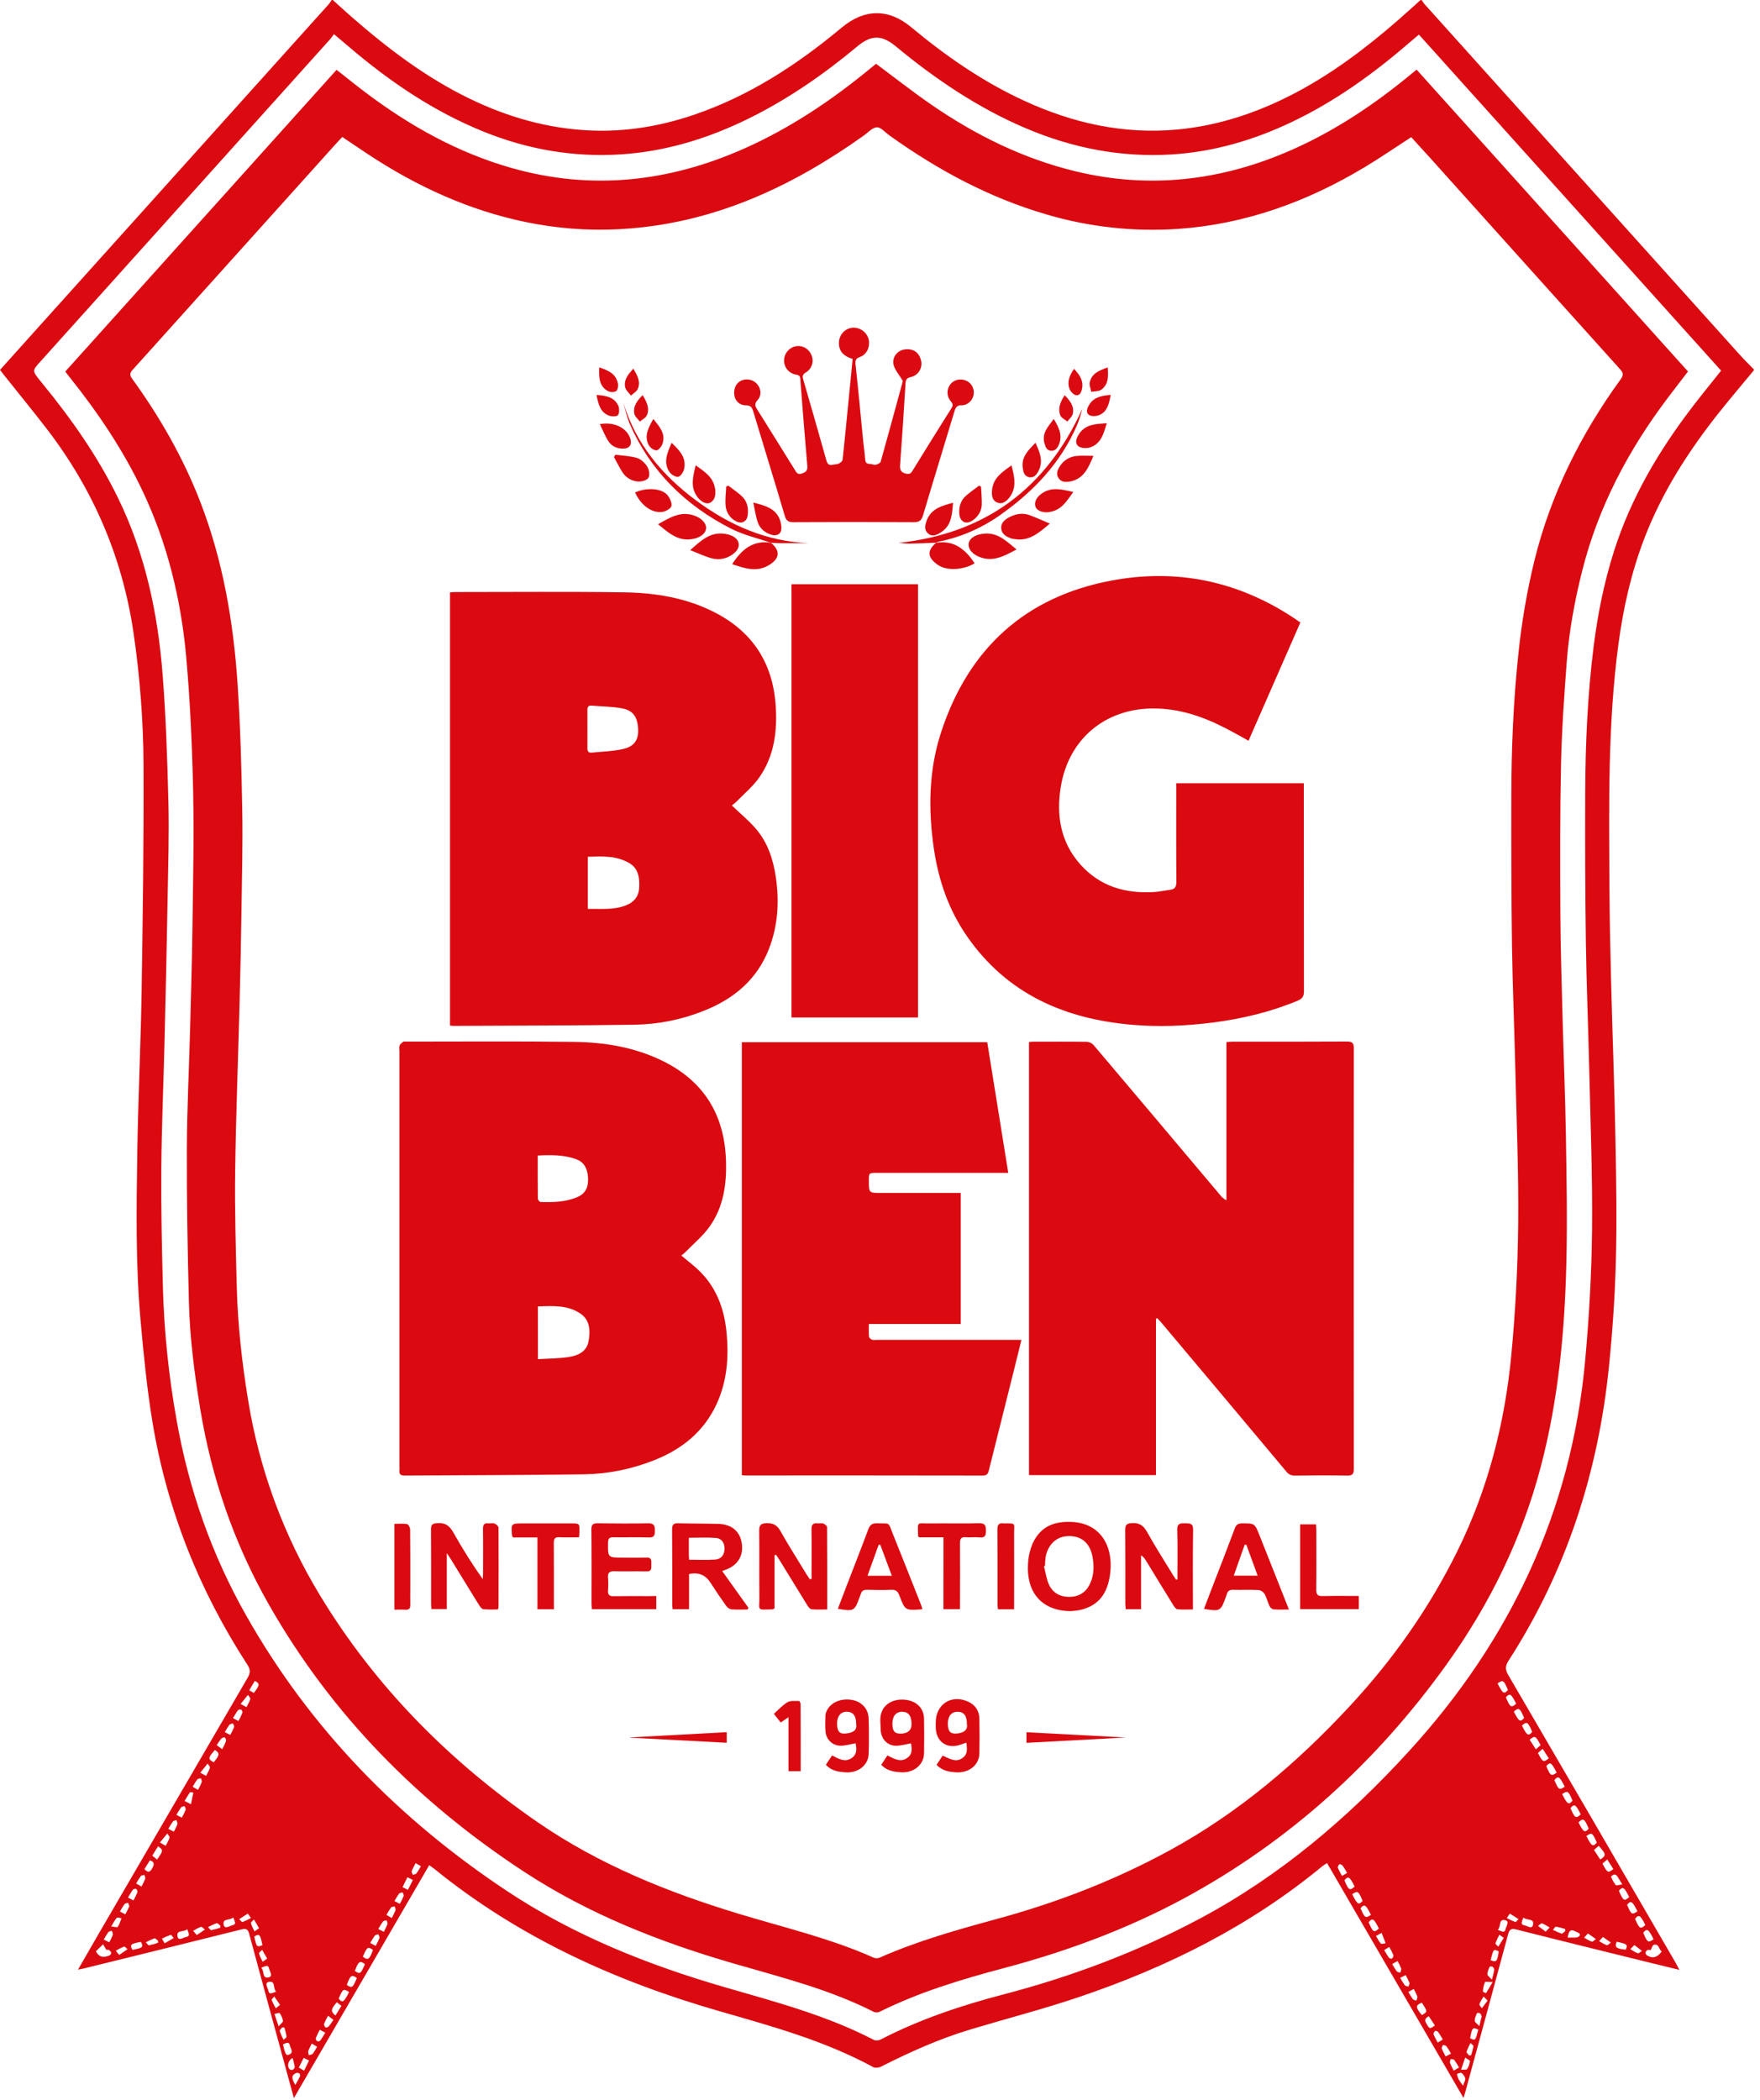 <svg width="197" height="235" viewBox="0 0 197 235" fill="none" xmlns="http://www.w3.org/2000/svg">
<g clip-path="url(#clip0_1341_6721)">
<path d="M196.303 41.449C195.023 42.997 193.719 44.525 192.469 46.096C189.032 50.415 186.061 55.022 184.065 60.215C182.599 64.031 181.701 67.99 181.158 72.041C179.951 81.065 180.099 90.143 180.148 99.216C180.166 102.646 180.236 106.076 180.324 109.505C180.477 115.537 180.711 121.568 180.823 127.599C180.913 132.116 180.984 136.636 180.865 141.149C180.763 145.049 180.493 148.952 180.101 152.833C178.908 164.71 175.333 175.786 168.851 185.828C168.464 186.428 168.477 186.835 168.829 187.44C175.104 198.189 181.363 208.948 187.607 219.717C187.714 219.901 187.807 220.093 187.982 220.42C186.855 220.146 185.85 219.905 184.846 219.657C179.808 218.412 174.762 217.179 169.731 215.901C169.14 215.751 168.956 215.888 168.8 216.452C167.214 222.345 165.615 228.234 164.003 234.12C163.954 234.299 163.897 234.476 163.814 234.754C158.701 225.955 153.637 217.239 148.541 208.473C148.367 208.574 148.199 208.685 148.036 208.804C139.909 215.518 130.658 220.124 120.763 223.465C116.779 224.811 112.699 225.865 108.67 227.074C105.181 228.117 101.868 229.604 98.618 231.247C98.372 231.377 97.962 231.419 97.736 231.298C92.32 228.357 86.442 226.741 80.573 225.056C68.985 221.727 58.132 216.84 48.663 209.156C48.498 209.026 48.318 208.903 48.043 208.704L32.894 234.768C32.562 233.558 32.273 232.507 31.99 231.454C30.623 226.444 29.249 221.436 27.901 216.419C27.755 215.874 27.574 215.759 27.017 215.897C21.128 217.376 15.23 218.823 9.334 220.275C9.179 220.314 9.019 220.337 8.732 220.391C9.53 219.008 10.259 217.735 10.995 216.467C16.566 206.886 22.142 197.307 27.722 187.731C28.036 187.191 28.042 186.818 27.697 186.286C22.305 177.982 18.696 168.941 17.071 159.152C16.446 155.37 16.073 151.549 15.732 147.731C15.173 141.495 15.272 135.235 15.367 128.983C15.458 122.972 15.755 116.964 15.852 110.953C15.981 102.508 16.104 94.06 16.067 85.614C16.04 80.644 15.663 75.683 14.94 70.768C13.692 62.323 10.428 54.758 5.261 48.024C3.692 45.981 2.058 43.991 0.456 41.978C0.309 41.792 0.168 41.605 0.004 41.389C1.701 39.5 3.374 37.635 5.05 35.773C15.635 24.004 26.219 12.235 36.801 0.467C36.919 0.319 37.026 0.163 37.123 0H37.252C37.968 0.644 38.673 1.298 39.402 1.931C43.448 5.459 47.7 8.682 52.549 11.033C56.839 13.111 61.334 14.398 66.095 14.601C70.039 14.771 73.882 14.129 77.621 12.864C83.822 10.766 89.216 7.256 94.22 3.083C96.758 0.965 99.462 0.936 101.987 3.04C105.88 6.283 110.018 9.146 114.628 11.269C120.098 13.789 125.801 15.062 131.833 14.489C136.378 14.057 140.638 12.644 144.689 10.552C149.044 8.303 152.922 5.367 156.607 2.149C157.413 1.445 158.201 0.721 158.998 0.007H159.127C159.215 0.152 159.311 0.291 159.415 0.424C171.19 13.522 182.967 26.617 194.746 39.711C195.246 40.268 195.788 40.788 196.309 41.325L196.303 41.449ZM158.821 3.872C158.434 4.202 158.081 4.488 157.74 4.785C153.705 8.27 149.411 11.362 144.588 13.653C140.333 15.68 135.878 16.989 131.172 17.281C125.5 17.634 120.062 16.577 114.831 14.356C109.469 12.079 104.698 8.856 100.223 5.151C98.706 3.895 97.51 3.909 96.01 5.151C92.217 8.313 88.186 11.109 83.753 13.287C79.267 15.489 74.565 16.938 69.575 17.269C64.245 17.622 59.093 16.737 54.128 14.729C48.573 12.485 43.687 9.179 39.142 5.309C38.588 4.837 38.03 4.369 37.379 3.82C37.208 4.049 37.092 4.233 36.948 4.392C26.135 16.425 15.321 28.453 4.505 40.475C3.601 41.479 3.601 41.478 4.46 42.562C4.567 42.692 4.677 42.831 4.787 42.965C8.043 46.941 10.98 51.13 13.239 55.778C16.246 61.964 17.658 68.574 18.194 75.376C18.571 80.152 18.729 84.95 18.848 89.742C18.935 93.299 18.824 96.864 18.762 100.424C18.667 105.785 18.552 111.145 18.417 116.505C18.304 121.278 18.092 126.051 18.054 130.825C18.021 135.259 18.123 139.68 18.234 144.106C18.376 149.07 18.889 154.017 19.767 158.904C21.133 166.662 23.705 173.982 27.579 180.813C34.774 193.505 44.697 203.597 56.739 211.591C64.251 216.578 72.541 219.878 81.146 222.367C86.821 224.01 92.532 225.511 97.82 228.261C98.019 228.364 98.373 228.318 98.586 228.208C102.949 225.954 107.565 224.411 112.292 223.176C119.952 221.175 127.331 218.404 134.321 214.675C143.259 209.907 150.89 203.421 157.717 195.947C169.044 183.547 175.903 169.066 177.435 152.182C177.877 147.326 178.154 142.441 178.202 137.566C178.262 131.512 178.017 125.455 177.879 119.402C177.771 114.715 177.573 110.029 177.508 105.342C177.43 99.807 177.421 94.27 177.437 88.734C177.454 83.264 177.696 77.803 178.375 72.369C178.831 68.729 179.55 65.15 180.665 61.653C182.571 55.67 185.711 50.37 189.508 45.431C190.522 44.112 191.575 42.823 192.646 41.473L158.821 3.872ZM184.762 218.217C184.669 218.179 184.568 218.166 184.468 218.181C184.404 218.201 184.346 218.236 184.297 218.283C184.249 218.329 184.211 218.386 184.188 218.45C184.183 218.515 184.194 218.582 184.22 218.642C184.247 218.702 184.287 218.756 184.339 218.796C184.972 219.188 185.501 219.042 185.996 218.371C185.677 218.137 185.718 217.451 185.092 217.624C184.956 217.662 184.893 217.968 184.762 218.217ZM11.906 218.186L11.535 217.558L10.734 218.34C11.149 219.133 11.696 219.004 12.234 218.82C12.336 218.786 12.473 218.592 12.451 218.511C12.397 218.366 12.291 218.248 12.154 218.178C12.072 218.153 11.984 218.156 11.904 218.186H11.906ZM178.949 206.544L178.419 207.003L179.116 208.074C179.813 207.613 179.796 207.488 178.949 206.544ZM159.151 224.098C158.421 224.359 158.422 224.619 159.151 225.478C159.807 225.111 159.807 225.09 159.151 224.098ZM20.953 215.863C20.579 216.246 19.736 215.904 19.864 216.654C19.964 217.243 20.51 216.795 20.827 216.742C21.353 216.65 21.086 216.287 20.953 215.861V215.863ZM180.587 209.141L179.901 208.067L179.371 208.532C179.913 209.576 179.982 209.613 180.587 209.138V209.141ZM170.51 214.559C170.381 214.986 170.111 215.35 170.639 215.438C170.952 215.492 171.502 215.939 171.603 215.351C171.725 214.597 170.882 214.939 170.506 214.557L170.51 214.559ZM173.361 196.757L172.673 195.686C172.443 195.889 172.285 196.025 172.143 196.151C172.691 197.2 172.754 197.233 173.358 196.754L173.361 196.757ZM167.653 215.946C168.062 216.076 168.411 216.373 168.525 215.845C168.592 215.531 169.013 214.978 168.468 214.859C167.713 214.696 168.04 215.556 167.653 215.946ZM26.112 214.548C25.724 214.939 24.876 214.614 25.037 215.37C25.155 215.921 25.702 215.501 26.014 215.428C26.536 215.313 26.236 214.969 26.112 214.548ZM29.244 220.174C29.618 220.574 29.314 221.423 30.059 221.265C30.608 221.148 30.188 220.592 30.122 220.277C30.003 219.75 29.653 220.055 29.244 220.174ZM30.906 222.859C30.519 222.479 30.865 221.628 30.119 221.759C29.539 221.862 29.981 222.412 30.034 222.732C30.125 223.263 30.484 222.993 30.906 222.859ZM167.072 221.782C166.641 221.782 166.253 221.707 166.213 221.795C166.081 222.128 166.003 222.48 165.982 222.838C165.982 222.888 166.323 223.035 166.332 223.021C166.562 222.672 166.768 222.307 167.072 221.782ZM31.675 228.756C31.918 229.863 32.028 230.052 32.359 229.906C32.937 229.655 32.508 229.222 32.455 228.906C32.366 228.387 32.003 228.619 31.675 228.756ZM174.241 198.358C173.679 197.244 173.519 197.086 173.079 197.622C173.547 198.726 173.626 198.779 174.241 198.358ZM175.146 199.923C174.586 198.811 174.422 198.651 173.983 199.187C174.449 200.288 174.531 200.343 175.146 199.922V199.923ZM183.285 213.869C182.723 212.756 182.564 212.599 182.122 213.134C182.584 214.237 182.664 214.291 183.285 213.868V213.869ZM174.855 200.754C175.417 201.867 175.577 202.024 176.018 201.489C175.55 200.379 175.471 200.326 174.855 200.754ZM175.788 202.319C176.27 203.451 176.388 203.522 176.937 203.022C176.395 201.943 176.235 201.776 175.792 202.319H175.788ZM177.829 204.615C177.347 203.485 177.227 203.412 176.679 203.912C177.222 204.984 177.383 205.15 177.829 204.611V204.615ZM177.57 205.445C178.132 206.558 178.291 206.715 178.733 206.179C178.26 205.072 178.182 205.018 177.567 205.441L177.57 205.445ZM17.579 208.078C18.284 207.089 18.291 206.999 17.691 206.595C17.482 206.93 17.273 207.264 17.045 207.638L17.579 208.078ZM181.587 210.863C181.316 210.421 181.161 210.137 180.971 209.877C180.932 209.833 180.884 209.799 180.829 209.778C180.775 209.757 180.716 209.749 180.658 209.755C180.529 209.793 180.313 209.971 180.326 210.001C180.459 210.337 180.638 210.652 180.858 210.936C180.932 211.021 181.243 210.901 181.583 210.859L181.587 210.863ZM46.214 210.365L45.604 210.054C45.409 210.453 45.244 210.789 45.059 211.165L45.66 211.467L46.214 210.365ZM150.481 210.396C150.962 211.527 151.083 211.6 151.63 211.098C151.09 210.024 150.928 209.858 150.483 210.396H150.481ZM181.207 211.57C181.689 212.701 181.809 212.774 182.357 212.273C181.814 211.187 181.652 211.034 181.21 211.569L181.207 211.57ZM151.355 211.961C151.915 213.065 152.071 213.237 152.518 212.697C152.053 211.588 151.974 211.535 151.358 211.958L151.355 211.961ZM153.453 214.263C152.889 213.143 152.731 212.996 152.291 213.528C152.761 214.627 152.841 214.682 153.456 214.259L153.453 214.263ZM183.014 214.701C183.498 215.832 183.617 215.905 184.164 215.404C183.626 214.326 183.464 214.159 183.017 214.698L183.014 214.701ZM153.191 215.093C153.673 216.223 153.793 216.298 154.341 215.797C153.801 214.708 153.637 214.551 153.194 215.087L153.191 215.093ZM185.093 216.997C184.534 215.893 184.377 215.721 183.93 216.261C184.393 217.366 184.47 217.419 185.093 216.997ZM39.07 222.906C38.453 222.485 38.372 222.539 37.907 223.641C38.346 224.177 38.509 224.018 39.07 222.906ZM40.62 218.949C41.179 219.391 41.365 219.266 41.746 218.187C41.165 217.791 41.086 217.844 40.614 218.949H40.62ZM167.624 188.364C168.185 189.468 168.341 189.64 168.787 189.1C168.32 187.997 168.242 187.943 167.624 188.364ZM40.849 219.781C40.289 219.339 40.106 219.463 39.722 220.543C40.297 220.939 40.374 220.887 40.849 219.781ZM168.557 189.929C169.04 191.061 169.159 191.134 169.708 190.632C169.165 189.562 169.005 189.393 168.557 189.929ZM39.944 221.342C39.386 220.901 39.195 221.03 38.819 222.105C39.394 222.502 39.475 222.447 39.944 221.345V221.342ZM170.599 192.226C170.115 191.094 169.997 191.022 169.448 191.524C169.991 192.598 170.15 192.768 170.599 192.229V192.226ZM171.504 193.791C171.021 192.66 170.902 192.587 170.354 193.089C170.895 194.163 171.054 194.333 171.502 193.792L171.504 193.791ZM37.547 225.532L38.216 224.447L37.699 224.046C37.023 224.831 36.992 225.056 37.547 225.532ZM171.221 194.669L171.912 195.742L172.443 195.279C171.878 194.212 171.824 194.183 171.221 194.662V194.669ZM23.918 197.197C24.596 196.391 24.619 196.154 24.047 195.82C23.27 196.711 23.259 196.83 23.918 197.191V197.197ZM34.039 231.701L34.593 230.568L33.991 230.268C33.804 230.642 33.635 230.978 33.447 231.354L34.039 231.701ZM175.478 216.817C175.956 216.775 176.511 216.894 176.745 216.668C177.069 216.349 176.56 216.242 176.321 216.11C175.807 215.818 175.581 216.045 175.478 216.81V216.817ZM166.85 219.339C167.481 219.619 167.615 219.469 167.755 218.344C167.164 218.075 167.159 218.08 166.85 219.332V219.339ZM165.472 227.113C164.849 226.797 164.757 226.898 164.555 228.07C165.141 228.361 165.141 228.361 165.472 227.106V227.113ZM14.821 218.182C15.994 217.963 16.082 217.881 15.774 217.289C14.598 217.508 14.513 217.589 14.821 218.182ZM180.959 217.269C180.711 217.894 180.915 218.062 181.973 218.16C182.204 217.577 182.173 217.542 180.959 217.271V217.269ZM29.38 217.661C29.11 216.403 29.052 216.343 28.463 216.688C28.71 217.863 28.747 217.904 29.378 217.657L29.38 217.661ZM163.543 231.595C163.862 231.569 164.153 231.623 164.213 231.526C164.386 231.26 164.494 230.957 164.529 230.641C164.539 230.535 164.224 230.398 164.002 230.235C163.84 230.702 163.72 231.061 163.54 231.591L163.543 231.595ZM163.764 233.388C163.881 233.017 164.043 232.768 164.005 232.554C163.936 232.309 163.785 232.096 163.578 231.951C163.489 231.883 163.251 232.014 163.081 232.056C163.112 232.245 163.164 232.43 163.236 232.609C163.398 232.876 163.573 233.135 163.761 233.385L163.764 233.388ZM31.189 226.737C31.438 226.439 31.697 226.261 31.676 226.124C31.618 225.812 31.49 225.516 31.302 225.261C31.254 225.193 30.948 225.313 30.718 225.354C30.869 225.806 30.991 226.165 31.186 226.737H31.189ZM37.324 226.012L36.722 225.553C36.554 225.842 36.405 226.143 36.277 226.452C36.239 226.56 36.331 226.762 36.428 226.851C36.481 226.9 36.711 226.842 36.784 226.762C36.977 226.523 37.157 226.272 37.322 226.012H37.324ZM26.689 192.579C26.857 192.276 27.007 191.964 27.139 191.644C27.145 191.579 27.134 191.512 27.108 191.452C27.082 191.392 27.041 191.339 26.989 191.299C26.929 191.279 26.865 191.275 26.803 191.287C26.741 191.299 26.683 191.328 26.635 191.369C26.435 191.63 26.277 191.929 26.08 192.252L26.689 192.579ZM12.451 215.566C12.798 215.595 13.122 215.697 13.179 215.612C13.371 215.325 13.471 214.973 13.606 214.647C13.424 214.625 13.153 214.516 13.074 214.596C12.857 214.818 12.724 215.119 12.449 215.566H12.451ZM47.118 208.82L46.521 208.477C46.357 208.765 46.211 209.064 46.086 209.371C46.048 209.481 46.166 209.645 46.215 209.785C46.344 209.735 46.53 209.725 46.611 209.628C46.797 209.37 46.966 209.1 47.118 208.82ZM24.872 195.725C25.032 195.438 25.172 195.141 25.293 194.836C25.308 194.764 25.305 194.689 25.285 194.618C25.264 194.548 25.227 194.483 25.175 194.431C25.089 194.379 24.858 194.447 24.775 194.54C24.585 194.772 24.413 195.017 24.258 195.274L24.872 195.725ZM25.776 194.133C25.938 193.85 26.082 193.558 26.206 193.256C26.245 193.145 26.129 192.981 26.077 192.842C25.948 192.89 25.757 192.899 25.68 192.994C25.492 193.26 25.32 193.537 25.164 193.824L25.776 194.133ZM160.61 226.638L159.928 225.611C159.216 225.971 159.631 226.34 159.815 226.688C160.051 227.136 160.289 226.85 160.61 226.638ZM42.338 215.85L42.96 216.162C43.114 215.886 43.25 215.601 43.367 215.307C43.405 215.189 43.31 215.026 43.276 214.883C43.138 214.919 42.945 214.911 42.873 215.001C42.678 215.273 42.499 215.557 42.338 215.85ZM150.787 209.572C150.598 209.265 150.451 208.984 150.262 208.736C150.196 208.65 149.968 208.571 149.921 208.606C149.822 208.695 149.712 208.893 149.748 208.997C149.885 209.311 150.041 209.616 150.216 209.91L150.787 209.572ZM15.839 211.097C15.997 210.814 16.137 210.52 16.257 210.219C16.296 210.102 16.195 209.939 16.159 209.797C16.022 209.836 15.831 209.832 15.759 209.927C15.57 210.193 15.397 210.47 15.242 210.758L15.839 211.097ZM35.796 227.119C35.63 227.423 35.48 227.736 35.348 228.056C35.342 228.122 35.352 228.188 35.379 228.248C35.405 228.309 35.446 228.361 35.498 228.401C35.557 228.421 35.621 228.425 35.683 228.413C35.745 228.4 35.803 228.372 35.85 228.33C36.051 228.046 36.237 227.752 36.407 227.448L35.796 227.119ZM161.498 228.21C161.337 227.922 161.161 227.642 160.971 227.372C160.906 227.286 160.676 227.211 160.631 227.252C160.532 227.342 160.424 227.542 160.462 227.644C160.598 227.958 160.755 228.263 160.931 228.557L161.498 228.21ZM23.068 198.715C23.239 198.37 23.421 198.098 23.497 197.802C23.528 197.679 23.334 197.496 23.239 197.341L22.418 198.357L23.068 198.715ZM34.905 228.669C34.752 228.93 34.618 229.202 34.507 229.484C34.463 229.625 34.543 229.806 34.567 229.969C34.717 229.918 34.919 229.91 35.007 229.806C35.189 229.558 35.352 229.296 35.495 229.024L34.905 228.669ZM11.609 217.028L12.229 217.335C12.383 217.07 12.517 216.794 12.627 216.508C12.667 216.377 12.561 216.196 12.521 216.038C12.392 216.09 12.205 216.103 12.126 216.201C11.938 216.467 11.765 216.743 11.609 217.028ZM27.586 191.026C27.756 190.681 27.939 190.411 28.015 190.113C28.047 189.983 27.853 189.807 27.756 189.652L26.934 190.665L27.586 191.026ZM162.416 229.794C162.262 229.507 162.089 229.231 161.9 228.966C161.823 228.871 161.641 228.864 161.503 228.817C161.459 228.958 161.345 229.123 161.384 229.233C161.509 229.534 161.654 229.827 161.817 230.109L162.416 229.794ZM42.054 217.734C42.213 217.45 42.352 217.155 42.471 216.852C42.509 216.739 42.398 216.577 42.354 216.436C42.224 216.482 42.032 216.488 41.957 216.582C41.769 216.848 41.596 217.125 41.44 217.411L42.054 217.734ZM154.018 216.63C154.219 216.959 154.352 217.26 154.567 217.479C154.647 217.563 154.916 217.461 155.099 217.443L154.646 216.282L154.018 216.63ZM162.714 231.696L163.313 231.345C163.155 231.057 162.98 230.779 162.789 230.513C162.716 230.423 162.53 230.431 162.387 230.394C162.352 230.536 162.258 230.699 162.295 230.817C162.415 231.119 162.555 231.412 162.714 231.696ZM18.547 206.54C18.717 206.195 18.899 205.925 18.976 205.627C19.008 205.503 18.818 205.32 18.73 205.163L17.902 206.17L18.547 206.54ZM18.84 204.645L19.459 204.952C19.613 204.687 19.746 204.411 19.857 204.125C19.898 203.994 19.791 203.815 19.751 203.655C19.621 203.708 19.434 203.722 19.357 203.82C19.168 204.084 18.995 204.359 18.84 204.645ZM154.932 218.208C155.121 218.516 155.27 218.796 155.458 219.046C155.524 219.13 155.754 219.206 155.799 219.164C155.898 219.074 156.005 218.876 155.967 218.773C155.831 218.459 155.675 218.154 155.5 217.86L154.932 218.208ZM20.351 203.388C20.514 203.106 20.658 202.813 20.783 202.512C20.822 202.402 20.707 202.237 20.663 202.097C20.534 202.144 20.341 202.152 20.266 202.247C20.078 202.513 19.905 202.79 19.749 203.076L20.351 203.388ZM16.166 209.146C16.589 209.606 16.811 209.471 17.038 209.053C17.246 208.662 17.361 208.356 16.779 208.165L16.166 209.146ZM14.94 212.651C15.106 212.347 15.256 212.034 15.389 211.714C15.394 211.648 15.383 211.582 15.356 211.522C15.329 211.461 15.288 211.409 15.235 211.369C15.175 211.35 15.111 211.347 15.049 211.36C14.987 211.374 14.93 211.403 14.883 211.445C14.682 211.706 14.526 212.003 14.327 212.327L14.94 212.651ZM156.432 219.433L155.83 219.771C155.983 220.05 156.152 220.32 156.337 220.579C156.416 220.677 156.595 220.691 156.731 220.742C156.771 220.584 156.878 220.406 156.837 220.273C156.725 219.98 156.589 219.697 156.432 219.426V219.433ZM22.164 200.28C22.322 199.997 22.462 199.704 22.582 199.403C22.621 199.285 22.523 199.122 22.487 198.98C22.35 199.018 22.159 199.013 22.085 199.103C21.896 199.369 21.724 199.647 21.568 199.935L22.164 200.28ZM44.753 213.033C44.916 212.751 45.06 212.459 45.184 212.157C45.223 212.048 45.108 211.882 45.063 211.742C44.934 211.789 44.742 211.797 44.667 211.892C44.478 212.158 44.306 212.435 44.151 212.722L44.753 213.033ZM156.726 221.313C156.881 221.6 157.054 221.876 157.242 222.142C157.32 222.238 157.501 222.249 157.638 222.298C157.684 222.159 157.802 221.994 157.767 221.885C157.644 221.582 157.501 221.288 157.339 221.004L156.726 221.313ZM14.024 214.206C14.187 213.925 14.331 213.633 14.456 213.332C14.495 213.221 14.382 213.057 14.338 212.916C14.208 212.963 14.016 212.968 13.941 213.063C13.752 213.329 13.58 213.606 13.424 213.893L14.024 214.206ZM158.238 222.552L157.639 222.893C157.791 223.173 157.96 223.443 158.145 223.701C158.223 223.799 158.404 223.811 158.541 223.862C158.579 223.704 158.685 223.524 158.644 223.391C158.531 223.102 158.395 222.822 158.238 222.554V222.552ZM21.373 201.89C21.477 201.382 21.559 200.985 21.641 200.585C21.512 200.572 21.305 200.503 21.265 200.558C21.046 200.854 20.869 201.18 20.663 201.521L21.373 201.89ZM43.852 214.622C44.01 214.339 44.15 214.046 44.271 213.744C44.31 213.627 44.217 213.463 44.183 213.32C44.045 213.356 43.852 213.346 43.78 213.436C43.588 213.703 43.412 213.98 43.254 214.268L43.852 214.622ZM28.995 215.76L28.435 214.789C28.306 214.919 28.063 215.091 28.087 215.189C28.169 215.513 28.346 215.811 28.49 216.12L28.995 215.76ZM24.656 215.703V215.466C24.52 215.369 24.352 215.166 24.253 215.196C23.922 215.318 23.599 215.464 23.289 215.633C23.408 215.754 23.547 215.986 23.646 215.973C23.99 215.91 24.329 215.819 24.66 215.703H24.656ZM173.01 216.143L173.457 215.682C173.175 215.522 172.907 215.321 172.606 215.223C172.496 215.188 172.307 215.4 172.155 215.501L173.01 216.143ZM22.028 216.526L22.933 215.912C22.784 215.803 22.602 215.578 22.496 215.609C22.187 215.702 21.909 215.899 21.619 216.054L22.028 216.526ZM175.195 216.094C175.195 216.013 175.195 215.931 175.195 215.849C174.861 215.736 174.52 215.649 174.174 215.588C174.071 215.577 173.94 215.813 173.823 215.935C174.135 216.103 174.459 216.248 174.793 216.368C174.894 216.396 175.06 216.187 175.195 216.088V216.094ZM168.993 214.122L168.655 214.622C168.962 214.793 169.281 214.941 169.61 215.065C169.689 215.09 169.849 214.854 169.973 214.738L168.993 214.122ZM18.429 217.447L19.443 216.86C19.327 216.729 19.176 216.483 19.103 216.504C18.768 216.622 18.44 216.764 18.124 216.928C18.208 217.067 18.293 217.211 18.429 217.447ZM179.417 216.739C179.233 216.943 179.113 217.076 178.993 217.208C179.281 217.365 179.556 217.563 179.864 217.657C179.971 217.689 180.154 217.466 180.304 217.361L179.417 216.739ZM17.689 217.391V217.155C17.55 217.061 17.38 216.862 17.279 216.894C16.95 217.018 16.63 217.166 16.322 217.337C16.451 217.455 16.58 217.683 16.686 217.67C17.027 217.602 17.362 217.508 17.689 217.388V217.391ZM13.341 218.751L14.273 218.113C14.144 218.006 13.975 217.783 13.885 217.813C13.566 217.945 13.257 218.101 12.96 218.279C13.068 218.404 13.17 218.533 13.341 218.751ZM31.827 226.861H31.588C31.488 226.992 31.279 227.163 31.307 227.26C31.425 227.599 31.567 227.928 31.733 228.245C31.856 228.126 32.092 227.996 32.082 227.893C32.023 227.542 31.938 227.195 31.827 226.857V226.861ZM177.738 216.347L177.315 216.815C177.603 216.973 177.878 217.17 178.185 217.264C178.293 217.297 178.476 217.075 178.625 216.968L177.738 216.347ZM31.345 224.333L30.7 223.403C30.595 223.533 30.377 223.707 30.406 223.794C30.538 224.116 30.694 224.426 30.873 224.724L31.345 224.333ZM166.51 223.862L166.057 223.404C165.896 223.687 165.693 223.956 165.595 224.259C165.558 224.37 165.77 224.562 165.868 224.717L166.51 223.862ZM164.421 229.991H164.657C164.773 229.658 164.863 229.316 164.928 228.969C164.941 228.864 164.711 228.729 164.593 228.606C164.424 228.919 164.278 229.244 164.155 229.578C164.126 229.677 164.327 229.848 164.423 229.986L164.421 229.991ZM29.904 219.155L29.344 218.182C29.215 218.313 28.97 218.486 28.994 218.584C29.076 218.907 29.253 219.206 29.397 219.515L29.904 219.155ZM182.937 217.645L182.484 218.103C182.764 218.263 183.031 218.467 183.331 218.564C183.442 218.601 183.631 218.39 183.785 218.292L182.937 217.645ZM27.738 214.124L26.776 214.748C26.905 214.861 27.065 215.091 27.147 215.065C27.472 214.938 27.788 214.788 28.091 214.614L27.738 214.124ZM28.418 189.435C29.095 188.522 29.107 188.376 28.52 188.092L27.897 189.135L28.418 189.435ZM168.322 216.835L167.828 216.492C167.658 216.802 167.51 217.124 167.386 217.456C167.361 217.534 167.596 217.697 167.712 217.822L168.322 216.835ZM166.987 221.53C167.094 221.169 167.182 220.803 167.252 220.433C167.251 220.366 167.236 220.3 167.207 220.239C167.178 220.179 167.136 220.126 167.084 220.084C167.005 220.022 166.76 220.025 166.742 220.068C166.625 220.341 166.483 220.631 166.483 220.917C166.49 221.06 166.733 221.22 166.987 221.516V221.53ZM32.759 230.286C32.224 230.547 32.091 231.257 32.446 231.563C32.496 231.595 32.553 231.615 32.611 231.621C32.67 231.626 32.73 231.618 32.785 231.595C32.842 231.56 32.89 231.512 32.926 231.456C32.962 231.399 32.986 231.335 32.994 231.268C32.933 230.931 32.853 230.599 32.755 230.272L32.759 230.286ZM165.585 226.715C165.686 226.284 165.734 226.076 165.783 225.869C165.803 225.785 165.859 225.693 165.84 225.621C165.814 225.489 165.748 225.369 165.651 225.277C165.571 225.221 165.332 225.232 165.313 225.277C165.198 225.551 165.065 225.844 165.066 226.13C165.069 226.284 165.327 226.436 165.585 226.715ZM33.056 233.296C33.25 232.949 33.434 232.644 33.583 232.329C33.599 232.275 33.601 232.217 33.588 232.161C33.576 232.105 33.55 232.054 33.512 232.011C33.454 231.976 33.39 231.955 33.323 231.947C33.256 231.94 33.188 231.948 33.124 231.97C32.622 232.224 32.6 232.519 33.055 233.296H33.056Z" fill="#DB0910"/>
<path d="M7.305 41.576L37.672 7.813C38.804 8.7 39.875 9.567 40.976 10.395C45.926 14.116 51.261 17.091 57.236 18.79C66.172 21.333 74.83 20.375 83.258 16.642C88.456 14.339 93.132 11.199 97.51 7.581C97.708 7.418 97.912 7.261 98.063 7.141C100.13 8.674 102.111 10.236 104.184 11.669C109.169 15.112 114.53 17.762 120.438 19.183C128.742 21.178 136.765 20.214 144.542 16.79C149.507 14.604 153.967 11.603 158.137 8.139C158.252 8.044 158.369 7.951 158.564 7.792L188.941 41.569C188.149 42.604 187.367 43.605 186.603 44.621C182.244 50.417 178.904 56.725 177.112 63.817C176.257 67.207 175.623 70.631 175.363 74.119C175.084 77.882 174.81 81.651 174.73 85.421C174.61 90.999 174.624 96.581 174.654 102.161C174.674 106.11 174.801 110.06 174.904 114.009C175.017 118.348 175.204 122.685 175.274 127.024C175.35 131.779 175.437 136.538 175.326 141.292C175.146 148.977 174.434 156.61 172.474 164.076C170.357 172.138 166.76 179.495 161.927 186.231C154.085 197.16 144.366 205.998 132.58 212.392C126.186 215.847 119.388 218.36 112.362 220.223C107.602 221.487 102.9 222.905 98.463 225.105C98.362 225.151 98.252 225.176 98.142 225.18C98.031 225.184 97.92 225.165 97.817 225.125C92.832 222.593 87.449 221.256 82.129 219.712C73.861 217.314 65.885 214.179 58.636 209.426C46.854 201.701 37.149 191.917 30.106 179.562C26.21 172.73 23.687 165.399 22.406 157.622C21.76 153.661 21.243 149.681 21.144 145.668C20.999 139.982 20.898 134.294 20.916 128.606C20.93 124.116 21.16 119.626 21.279 115.135C21.378 111.424 21.485 107.714 21.538 104.002C21.602 98.835 21.729 93.665 21.618 88.5C21.509 83.493 21.286 78.479 20.843 73.493C20.257 67.08 18.754 60.859 15.986 54.997C13.808 50.384 10.982 46.198 7.815 42.232C7.654 42.031 7.499 41.825 7.305 41.576ZM38.31 15.328C38.026 15.633 37.773 15.898 37.528 16.169C29.971 24.575 22.408 32.982 14.841 41.388C14.516 41.748 14.502 41.978 14.785 42.369C17.866 46.624 20.469 51.151 22.384 56.07C24.952 62.674 26.13 69.576 26.598 76.608C26.903 81.261 27.032 85.928 27.115 90.593C27.183 94.391 27.081 98.192 27.027 101.991C26.976 105.442 26.905 108.893 26.814 112.344C26.651 118.614 26.404 124.883 26.32 131.155C26.264 135.406 26.394 139.661 26.499 143.914C26.605 148.189 27.077 152.429 27.768 156.649C29.017 164.394 31.749 171.819 35.812 178.508C42.045 188.791 50.324 197.089 60.135 203.868C67.049 208.645 74.742 211.737 82.712 214.154C87.785 215.693 92.964 216.892 97.827 219.074C98.046 219.147 98.284 219.135 98.494 219.039C102.736 217.165 107.182 215.923 111.637 214.708C118.38 212.87 124.874 210.36 131.007 207.002C138.639 202.829 145.218 197.24 151.126 190.861C155.944 185.665 159.995 179.919 163.14 173.534C166.554 166.622 168.437 159.255 169.166 151.61C169.626 146.757 169.884 141.869 169.933 136.994C169.994 131.16 169.747 125.32 169.61 119.483C169.502 114.904 169.304 110.327 169.239 105.749C169.162 100.17 169.158 94.59 169.167 89.01C169.176 83.649 169.398 78.296 169.977 72.961C170.337 69.535 170.924 66.136 171.734 62.789C173.563 55.336 176.921 48.621 181.397 42.451C181.724 42.001 181.722 41.74 181.341 41.318C174.284 33.483 167.23 25.638 160.179 17.783C159.434 16.954 158.678 16.134 157.96 15.347C156.181 16.499 154.51 17.648 152.777 18.691C146.317 22.575 139.4 25.09 131.861 25.613C126.899 25.953 121.916 25.406 117.142 23.997C110.729 22.13 104.939 19.013 99.523 15.129C99.07 14.803 98.6 14.233 98.149 14.245C97.662 14.258 97.182 14.812 96.713 15.148C88.833 20.766 80.32 24.77 70.555 25.562C67.038 25.855 63.499 25.69 60.023 25.073C53.59 23.926 47.696 21.393 42.187 17.901C40.895 17.084 39.64 16.21 38.313 15.328H38.31Z" fill="#DB0910"/>
<path d="M81.915 90.127C82.849 91.023 83.804 91.805 84.599 92.727C85.933 94.277 86.551 96.17 86.845 98.177C87.246 100.908 87.071 103.591 86.07 106.174C84.727 109.632 82.122 111.782 78.782 113.102C76.322 114.089 73.704 114.617 71.057 114.66C64.284 114.757 57.509 114.758 50.734 114.791C50.629 114.791 50.525 114.771 50.371 114.757V66.286C50.582 66.272 50.769 66.249 50.958 66.249C57.239 66.249 63.521 66.191 69.801 66.279C73.362 66.33 76.863 66.892 80.089 68.572C84.23 70.728 86.473 74.156 86.817 78.855C87.025 81.761 86.688 84.558 84.989 86.988C84.269 88.017 83.263 88.842 82.379 89.753C82.233 89.888 82.078 90.013 81.915 90.127ZM65.792 95.865V101.706C67.245 101.678 68.655 101.845 70.023 101.323C70.928 100.975 71.486 100.361 71.543 99.358C71.605 98.279 71.494 97.222 70.482 96.605C69.036 95.726 67.419 95.82 65.792 95.867V95.865ZM65.749 81.556C65.749 82.272 65.759 82.991 65.749 83.705C65.742 84.058 65.862 84.253 66.229 84.217C67.398 84.097 68.591 84.071 69.731 83.816C70.994 83.536 71.474 82.791 71.43 81.637C71.376 80.236 70.882 79.492 69.606 79.258C68.495 79.056 67.348 79.053 66.216 78.958C65.829 78.926 65.742 79.132 65.749 79.472C65.758 80.165 65.749 80.859 65.749 81.556Z" fill="#DB0910"/>
<path d="M76.261 140.486C77.036 141.15 77.82 141.724 78.485 142.414C80.236 144.232 81.059 146.5 81.309 148.972C81.594 151.767 81.408 154.523 80.204 157.12C78.755 160.25 76.265 162.207 73.143 163.423C70.677 164.399 68.058 164.923 65.41 164.97C58.7 165.065 51.987 165.061 45.276 165.11C44.857 165.11 44.675 164.979 44.711 164.558C44.725 164.386 44.711 164.211 44.711 164.036V117.636C44.711 117.419 44.66 117.181 44.732 116.984C44.797 116.814 44.99 116.683 45.144 116.562C45.198 116.519 45.311 116.553 45.402 116.553C51.685 116.553 57.969 116.502 64.251 116.584C67.61 116.627 70.928 117.16 74.014 118.638C78.665 120.865 81.073 124.599 81.258 129.794C81.353 132.474 80.999 135.068 79.4 137.285C78.652 138.328 77.637 139.165 76.736 140.09C76.586 140.231 76.427 140.364 76.261 140.486ZM60.214 152.085C61.419 152.01 62.561 152.02 63.674 151.843C64.691 151.681 65.672 151.258 65.884 150.062C66.086 148.919 66.05 147.731 64.988 147C63.547 146.011 61.879 146.127 60.208 146.183L60.214 152.085ZM60.19 129.299C60.19 130.971 60.183 132.551 60.204 134.125C60.204 134.255 60.398 134.495 60.507 134.498C61.928 134.538 63.339 134.517 64.67 133.929C65.613 133.513 65.88 132.725 65.817 131.751C65.756 130.817 65.44 130.066 64.506 129.717C63.13 129.208 61.706 129.225 60.19 129.299Z" fill="#DB0910"/>
<path d="M129.389 147.574V165.059H115.178V116.596C115.346 116.583 115.49 116.562 115.636 116.562C117.638 116.562 119.641 116.548 121.639 116.575C121.925 116.589 122.195 116.713 122.394 116.922C127.131 122.516 131.86 128.118 136.581 133.73C136.767 133.971 137.005 134.168 137.277 134.305V116.601C137.583 116.584 137.794 116.561 137.998 116.561C142.261 116.561 146.518 116.572 150.777 116.545C151.382 116.545 151.536 116.727 151.534 117.313C151.521 132.995 151.521 148.677 151.534 164.359C151.534 164.953 151.365 165.129 150.77 165.116C148.832 165.077 146.894 165.089 144.956 165.116C144.767 165.127 144.578 165.091 144.406 165.01C144.234 164.928 144.085 164.806 143.972 164.652C139.335 159.112 134.691 153.579 130.04 148.053C129.88 147.861 129.706 147.681 129.54 147.496L129.389 147.574Z" fill="#DB0910"/>
<path d="M131.656 87.647H145.938V88.447C145.938 95.941 145.943 103.434 145.951 110.928C145.951 111.499 145.769 111.753 145.254 111.971C142.197 113.246 139.011 113.999 135.745 114.42C132.729 114.804 129.706 114.931 126.675 114.665C119.156 114.007 112.734 111.229 108.258 104.794C106.191 101.83 105.043 98.497 104.524 94.924C103.886 90.531 103.957 86.154 105.342 81.927C108.404 72.581 114.747 66.79 124.352 64.974C131.637 63.591 138.491 64.988 144.745 69.101C144.995 69.266 145.241 69.44 145.551 69.654L139.75 82.886C138.846 82.388 137.988 81.897 137.116 81.451C134.583 80.147 131.935 79.262 129.048 79.275C123.683 79.297 119.608 82.7 118.736 88.046C118.219 91.208 118.692 94.209 120.901 96.701C123.111 99.193 125.959 100.008 129.17 99.818C129.766 99.782 130.358 99.644 130.954 99.571C131.499 99.505 131.68 99.24 131.675 98.666C131.646 95.235 131.66 91.804 131.66 88.371L131.656 87.647Z" fill="#DB0910"/>
<path d="M114.331 149.927C114.039 151.11 113.773 152.196 113.501 153.28C112.559 157.037 111.619 160.793 110.679 164.55C110.581 164.941 110.432 165.112 109.996 165.112C101.153 165.098 92.31 165.094 83.467 165.1C83.338 165.1 83.208 165.086 83.035 165.074V116.619H110.504C111.279 121.464 112.063 126.308 112.856 131.239H98.149C97.254 131.239 97.254 131.239 97.252 132.112C97.252 133.487 97.252 133.487 98.621 133.487H107.535V148.149H97.254C97.254 148.671 97.228 149.118 97.269 149.562C97.282 149.692 97.468 149.858 97.609 149.907C97.782 149.969 97.997 149.927 98.185 149.927H114.334H114.331Z" fill="#DB0910"/>
<path d="M102.754 113.851H88.59V65.374H102.752L102.754 113.851Z" fill="#DB0910"/>
<path d="M95.437 40.163C94.493 39.873 93.906 39.38 93.904 38.39C93.897 37.974 94.041 37.57 94.309 37.254C94.577 36.938 94.95 36.733 95.358 36.675C95.757 36.632 96.159 36.729 96.495 36.95C96.832 37.17 97.083 37.5 97.207 37.885C97.445 38.714 97.065 39.654 96.27 39.937C95.765 40.115 95.715 40.345 95.769 40.837C96.074 43.637 96.33 46.444 96.606 49.247C96.677 49.958 96.79 50.666 96.835 51.379C96.861 51.771 97.023 51.913 97.39 51.918C97.602 51.918 97.826 52.048 98.022 52.004C98.219 51.96 98.539 51.823 98.578 51.664C99.45 48.562 100.289 45.451 101.058 42.63C100.623 41.896 100.165 41.403 100.025 40.833C99.817 39.965 100.446 39.212 101.264 39.101C102.231 38.971 102.902 39.44 103.107 40.391C103.148 40.587 103.15 40.79 103.112 40.987C103.075 41.184 103 41.371 102.891 41.539C102.782 41.707 102.641 41.851 102.477 41.964C102.312 42.077 102.127 42.155 101.933 42.196C101.53 42.288 101.384 42.446 101.358 42.879C101.18 45.908 100.978 48.937 100.753 51.966C100.712 52.519 100.782 52.852 101.399 52.998C101.778 53.088 101.937 52.998 102.121 52.703C103.576 50.345 105.031 47.989 106.514 45.65C106.761 45.259 106.572 45.093 106.367 44.829C106.248 44.674 106.161 44.497 106.11 44.308C106.06 44.118 106.047 43.921 106.073 43.727C106.098 43.533 106.162 43.346 106.26 43.177C106.358 43.008 106.488 42.86 106.643 42.742C107.262 42.288 108.214 42.41 108.676 43.003C108.799 43.155 108.89 43.33 108.943 43.518C108.997 43.706 109.012 43.904 108.988 44.098C108.963 44.292 108.9 44.48 108.803 44.649C108.705 44.818 108.574 44.965 108.418 45.082C108.199 45.253 107.931 45.349 107.653 45.354C107.125 45.32 106.965 45.586 106.83 46.034C105.668 49.907 104.471 53.771 103.322 57.648C103.151 58.222 102.92 58.431 102.306 58.431C97.81 58.403 93.314 58.403 88.819 58.431C88.259 58.431 88.009 58.285 87.838 57.71C86.699 53.827 85.489 49.963 84.327 46.083C84.186 45.616 84.036 45.345 83.474 45.353C83.169 45.358 82.872 45.251 82.639 45.052C82.406 44.853 82.252 44.576 82.205 44.272C82.076 43.511 82.377 42.857 82.992 42.576C83.291 42.451 83.621 42.422 83.937 42.495C84.252 42.567 84.538 42.737 84.753 42.981C85.194 43.511 85.27 44.25 84.793 44.771C84.395 45.206 84.535 45.487 84.793 45.88C86.187 48.097 87.564 50.323 88.947 52.547C89.14 52.859 89.269 53.167 89.785 52.978C90.257 52.807 90.409 52.616 90.364 52.102C90.079 48.862 89.824 45.62 89.576 42.377C89.546 41.986 89.333 41.965 89.034 41.904C88.661 41.831 88.326 41.623 88.092 41.32C87.859 41.017 87.742 40.639 87.763 40.255C87.784 39.895 87.922 39.553 88.155 39.28C88.389 39.008 88.705 38.821 89.055 38.749C89.418 38.679 89.793 38.739 90.116 38.919C90.439 39.098 90.69 39.386 90.826 39.732C90.976 40.073 90.997 40.458 90.885 40.814C90.773 41.169 90.535 41.471 90.218 41.662C89.875 41.868 89.789 42.053 89.899 42.43C90.78 45.464 91.649 48.501 92.506 51.541C92.627 51.975 92.839 52.098 93.246 51.996C93.454 51.945 93.692 51.973 93.875 51.881C94.059 51.79 94.295 51.614 94.313 51.452C94.559 49.212 94.77 46.968 94.991 44.724C95.139 43.226 95.287 41.718 95.437 40.163Z" fill="#DB0910"/>
<path d="M83.659 180.098C83.061 180.098 82.46 180.132 81.867 180.08C81.629 180.029 81.419 179.89 81.28 179.688C80.678 178.843 80.095 177.983 79.534 177.107C78.977 176.243 78.22 175.9 77.126 176.125V180.063H75.285C75.269 179.851 75.243 179.664 75.243 179.474C75.243 176.694 75.254 173.915 75.231 171.128C75.231 170.621 75.36 170.437 75.876 170.45C77.382 170.49 78.886 170.476 80.398 170.516C81.91 170.557 82.853 171.361 83.037 172.754C83.222 174.147 82.521 175.232 81.087 175.694C81.001 175.722 80.916 175.755 80.835 175.794L83.78 179.917C83.734 179.98 83.696 180.039 83.659 180.098ZM77.136 174.528C78.131 174.528 79.091 174.577 80.041 174.511C80.724 174.463 81.075 173.989 81.1 173.337C81.124 172.685 80.802 172.145 80.141 172.092C79.153 172.012 78.153 172.071 77.101 172.071C77.101 172.746 77.101 173.375 77.101 173.993C77.104 174.161 77.123 174.328 77.136 174.528Z" fill="#DB0910"/>
<path d="M48.288 180.047C48.275 179.845 48.255 179.676 48.255 179.506C48.255 176.705 48.264 173.898 48.244 171.102C48.244 170.628 48.373 170.491 48.854 170.442C49.758 170.351 50.289 170.654 50.743 171.479C51.748 173.275 52.846 175.016 54.032 176.696C54.045 176.483 54.068 176.271 54.069 176.058C54.069 174.407 54.086 172.756 54.062 171.102C54.054 170.633 54.169 170.403 54.666 170.457C54.9 170.482 55.162 170.402 55.368 170.483C55.55 170.553 55.799 170.782 55.799 170.941C55.821 173.915 55.811 176.89 55.799 179.866C55.784 179.943 55.761 180.018 55.731 180.09C55.194 180.112 54.656 180.105 54.12 180.07C53.943 180.05 53.752 179.809 53.636 179.622C52.573 177.914 51.527 176.195 50.473 174.48C50.364 174.304 50.241 174.136 50.01 173.794V180.045L48.288 180.047Z" fill="#DB0910"/>
<path d="M131.793 176.72C131.793 174.877 131.831 173.033 131.774 171.192C131.752 170.464 132.093 170.442 132.625 170.454C133.142 170.467 133.559 170.39 133.545 171.192C133.497 174.121 133.526 177.051 133.526 180.091C132.926 180.091 132.353 180.129 131.789 180.069C131.616 180.051 131.437 179.786 131.319 179.597C130.293 177.942 129.282 176.278 128.264 174.619C128.131 174.382 127.944 174.179 127.72 174.027V180.061H126.002C125.986 179.832 125.96 179.623 125.96 179.409C125.96 176.67 125.972 173.932 125.947 171.202C125.947 170.645 126.086 170.477 126.659 170.434C127.5 170.371 127.972 170.664 128.385 171.409C129.298 173.054 130.323 174.639 131.298 176.245C131.407 176.424 131.531 176.591 131.648 176.767L131.793 176.72Z" fill="#DB0910"/>
<path d="M90.842 176.669V175.794C90.842 174.251 90.861 172.709 90.833 171.168C90.822 170.637 90.974 170.395 91.519 170.458C91.731 170.485 91.967 170.413 92.158 170.483C92.327 170.546 92.572 170.744 92.573 170.882C92.597 173.92 92.591 176.957 92.591 180.092C91.98 180.092 91.405 180.129 90.841 180.071C90.663 180.053 90.475 179.81 90.359 179.617C89.308 177.922 88.273 176.227 87.231 174.531C87.115 174.341 86.983 174.158 86.859 173.972L86.696 174.017V179.962C86.567 180.037 86.535 180.076 86.498 180.078C84.624 180.129 85.017 180.273 85 178.684C84.973 176.231 85.009 173.776 84.98 171.322C84.973 170.696 85.117 170.458 85.796 170.439C86.563 170.417 86.991 170.664 87.37 171.343C88.292 172.983 89.308 174.572 90.286 176.18C90.4 176.367 90.536 176.544 90.661 176.723L90.842 176.669Z" fill="#DB0910"/>
<path d="M119.837 180.279C116.463 180.251 114.866 178.02 115.068 174.973C115.106 174.154 115.298 173.35 115.634 172.604C116.538 170.748 118.062 170.204 120.016 170.303C123.15 170.462 124.595 172.957 124.279 175.924C124.021 178.344 122.943 179.666 120.93 180.145C120.57 180.215 120.204 180.26 119.837 180.279ZM116.969 175.221L116.852 175.252C117.029 175.933 117.121 176.654 117.402 177.288C117.827 178.243 118.685 178.698 119.695 178.687C120.729 178.677 121.545 178.209 122.008 177.212C122.47 176.216 122.474 175.186 122.279 174.159C121.991 172.636 121.025 171.858 119.601 171.882C118.276 171.905 117.296 172.795 117.035 174.249C116.994 174.573 116.972 174.9 116.969 175.226V175.221Z" fill="#DB0910"/>
<path d="M73.457 178.584V180.06H66.25C66.235 179.853 66.21 179.669 66.21 179.477C66.21 176.698 66.224 173.92 66.195 171.141C66.195 170.582 66.376 170.446 66.895 170.453C68.787 170.477 70.68 170.488 72.571 170.453C73.217 170.44 73.303 170.737 73.305 171.275C73.306 171.814 73.219 172.058 72.602 172.037C71.293 171.988 69.979 172.037 68.668 172.015C68.235 172.008 68.067 172.128 68.061 172.598C68.035 174.293 68.018 174.293 69.705 174.293C70.588 174.293 71.47 174.322 72.35 174.284C72.98 174.258 72.907 174.665 72.903 175.055C72.899 175.445 72.993 175.85 72.358 175.837C71.155 175.805 69.95 175.853 68.74 175.819C68.193 175.803 68.017 176.006 68.058 176.535C68.093 177.013 68.093 177.492 68.058 177.97C68.026 178.453 68.208 178.622 68.685 178.61C70.017 178.586 71.35 178.602 72.69 178.602L73.457 178.584Z" fill="#DB0910"/>
<path d="M144.271 180.098C143.625 180.098 143.089 180.124 142.56 180.083C142.465 180.062 142.376 180.022 142.299 179.963C142.222 179.904 142.158 179.83 142.113 179.743C141.899 179.296 141.788 178.795 141.549 178.366C141.479 178.25 141.385 178.15 141.274 178.074C141.163 177.997 141.036 177.945 140.903 177.922C139.938 177.873 138.966 177.922 138.003 177.894C137.606 177.884 137.405 178.051 137.309 178.416C137.281 178.52 137.24 178.621 137.202 178.722C136.635 180.294 136.57 180.329 134.762 180.026C135.104 179.133 135.441 178.253 135.78 177.373C136.596 175.253 137.426 173.141 138.218 171.012C138.374 170.591 138.59 170.463 139.015 170.462C140.436 170.462 140.436 170.442 140.973 171.78C142.052 174.505 143.135 177.237 144.271 180.098ZM139.509 172.856L139.318 172.847L138.095 176.311H140.77L139.509 172.856Z" fill="#DB0910"/>
<path d="M103.248 180.025C103.207 180.048 103.164 180.066 103.119 180.08C101.322 180.211 101.31 180.211 100.664 178.515C100.495 178.063 100.267 177.871 99.773 177.892C98.869 177.93 97.964 177.919 97.067 177.892C96.656 177.88 96.421 178.022 96.329 178.429C96.303 178.512 96.272 178.593 96.236 178.672C95.649 180.29 95.59 180.321 93.781 180.02C94.115 179.146 94.441 178.283 94.773 177.421C95.581 175.324 96.408 173.233 97.189 171.126C97.379 170.617 97.643 170.431 98.176 170.452C99.718 170.514 99.369 170.227 99.951 171.672C100.985 174.238 101.999 176.812 103.02 179.384C103.101 179.581 103.164 179.785 103.248 180.025ZM99.825 176.322C99.365 175.08 98.951 173.966 98.533 172.854H98.349C97.941 173.986 97.534 175.118 97.1 176.324L99.825 176.322Z" fill="#DB0910"/>
<path d="M62.004 180.07H60.157V172.035H57.432C57.364 171.93 57.324 171.896 57.321 171.859C57.192 170.464 57.192 170.464 58.564 170.464H63.916C64.872 170.464 64.875 170.464 64.856 171.422C64.856 171.592 64.83 171.761 64.81 172.02C64.066 172.02 63.341 172.044 62.614 172.011C62.135 171.988 61.981 172.153 61.986 172.639C62.007 174.856 61.995 177.073 61.995 179.29L62.004 180.07Z" fill="#DB0910"/>
<path d="M105.606 172.023H102.859C102.802 171.916 102.766 171.879 102.764 171.843C102.723 170.163 102.598 170.485 104.024 170.468C105.892 170.446 107.761 170.49 109.628 170.449C110.287 170.434 110.352 170.743 110.357 171.276C110.362 171.808 110.264 172.093 109.651 172.029C109.135 171.976 108.618 172.052 108.101 172.01C107.568 171.965 107.446 172.2 107.455 172.691C107.473 174.88 107.455 177.07 107.455 179.261V180.06H105.599L105.606 172.023Z" fill="#DB0910"/>
<path d="M101.974 195.073C101.373 195.176 100.853 195.334 100.329 195.342C99.432 195.356 98.737 194.715 98.602 193.82C98.55 193.478 98.576 193.126 98.547 192.777C98.344 190.429 100.484 189.868 101.913 190.318C102.854 190.614 103.417 191.351 103.431 192.345C103.451 193.624 103.455 194.905 103.431 196.186C103.408 197.466 102.292 198.403 100.848 198.31C100.061 198.261 99.262 198.152 98.642 197.47L99.328 196.427C100.087 196.796 100.826 197.286 101.62 196.651C102.155 196.233 102.066 195.638 101.974 195.073ZM102.032 192.968C102.032 192.003 101.721 191.563 100.999 191.542C100.313 191.522 99.902 192.002 99.889 192.837C99.876 193.671 100.125 193.983 100.765 193.99C101.571 193.996 102.026 193.626 102.032 192.968Z" fill="#DB0910"/>
<path d="M104.831 197.481C105.068 197.121 105.281 196.799 105.514 196.446C106.281 196.778 107.035 197.316 107.839 196.634C108.344 196.209 108.238 195.631 108.168 194.994C107.861 195.098 107.59 195.201 107.313 195.281C105.958 195.672 104.837 194.875 104.748 193.455C104.733 193.216 104.74 192.977 104.74 192.739C104.74 190.652 106.568 189.527 108.442 190.447C109.217 190.827 109.605 191.479 109.621 192.319C109.651 193.623 109.651 194.927 109.621 196.231C109.592 197.483 108.493 198.386 107.061 198.318C106.277 198.276 105.48 198.157 104.831 197.481ZM108.23 192.945C108.238 192.001 107.895 191.54 107.183 191.539C106.499 191.539 106.095 192.027 106.092 192.857C106.09 193.688 106.351 194.014 106.997 193.983C107.643 193.952 108.373 193.697 108.228 192.945H108.23Z" fill="#DB0910"/>
<path d="M92.44 197.471C92.67 197.127 92.894 196.792 93.137 196.428C93.894 196.819 94.635 197.282 95.426 196.646C95.96 196.218 95.87 195.627 95.772 195.068C95.197 195.167 94.66 195.329 94.12 195.338C93.696 195.348 93.283 195.195 92.966 194.91C92.649 194.626 92.45 194.231 92.409 193.804C92.342 193.185 92.387 192.551 92.394 191.924C92.403 191.795 92.435 191.668 92.488 191.551C92.885 190.543 94.055 189.997 95.355 190.213C96.427 190.39 97.201 191.206 97.231 192.299C97.266 193.62 97.273 194.945 97.231 196.268C97.188 197.517 96.046 198.414 94.639 198.318C93.853 198.26 93.055 198.157 92.44 197.471ZM95.835 192.926C95.835 191.98 95.485 191.535 94.766 191.538C94.091 191.538 93.69 192.044 93.697 192.877C93.705 193.71 93.956 194.035 94.613 193.98C95.456 193.91 95.954 193.623 95.835 192.929V192.926Z" fill="#DB0910"/>
<path d="M152.097 178.584V180.053H145.527V170.572H147.31C147.321 170.795 147.34 171.025 147.34 171.253C147.34 173.47 147.357 175.677 147.331 177.887C147.331 178.424 147.487 178.607 148.023 178.595C149.353 178.564 150.683 178.584 152.097 178.584Z" fill="#DB0910"/>
<path d="M113.507 180.074H111.699C111.682 179.865 111.654 179.682 111.654 179.491C111.654 176.712 111.665 173.932 111.641 171.153C111.641 170.604 111.806 170.389 112.334 170.463C112.356 170.465 112.377 170.465 112.399 170.463C113.77 170.463 113.505 170.409 113.51 171.558C113.523 174.141 113.51 176.725 113.51 179.309L113.507 180.074Z" fill="#DB0910"/>
<path d="M44.148 180.116V170.512C44.647 170.512 45.121 170.461 45.569 170.541C45.718 170.568 45.907 170.932 45.909 171.147C45.934 173.381 45.925 175.617 45.925 177.852C45.925 178.416 45.911 178.981 45.925 179.547C45.938 179.953 45.807 180.155 45.372 180.124C44.989 180.095 44.605 180.116 44.148 180.116Z" fill="#DB0910"/>
<path d="M86.298 60.74C84.785 60.219 83.189 59.856 81.777 59.131C76.746 56.548 72.852 52.779 70.527 47.506C70.191 46.744 70.001 45.918 69.785 45.11C71.195 49.71 74.121 53.175 77.867 55.965C81.614 58.754 85.765 60.587 90.528 60.782C89.43 60.782 88.332 60.782 87.232 60.782C86.912 60.782 86.586 60.746 86.271 60.726L86.298 60.74Z" fill="#DB0910"/>
<path d="M104.794 60.726C103.786 60.763 102.78 60.816 101.772 60.829C101.349 60.829 100.927 60.752 100.559 60.751C110.242 59.714 117.081 54.71 121.147 45.742C121.059 46.049 120.982 46.362 120.888 46.666C120.778 46.995 120.661 47.318 120.524 47.638C118.723 51.781 115.753 54.913 112.146 57.49C109.998 59.056 107.538 60.13 104.937 60.64C104.879 60.65 104.83 60.708 104.777 60.743L104.794 60.726Z" fill="#DB0910"/>
<path d="M89.621 198.191H88.261V192.146L87.386 192.741C87.14 192.427 86.903 192.126 86.623 191.771C87.14 191.31 87.595 190.791 88.154 190.467C88.498 190.267 89.01 190.347 89.446 190.336C89.501 190.336 89.611 190.57 89.612 190.696C89.629 193.165 89.621 195.634 89.621 198.191Z" fill="#DB0910"/>
<path d="M113.783 61.483C112.461 62.185 111.279 62.855 109.84 62.396C108.885 62.092 108.322 61.45 108.432 60.788C108.532 60.181 109.283 59.773 110.225 59.705C111.716 59.599 112.663 60.56 113.783 61.483Z" fill="#DB0910"/>
<path d="M73.658 58.659C74.963 57.919 76.137 57.197 77.609 57.656C78.494 57.932 79.079 58.542 79.03 59.128C78.981 59.758 78.289 60.225 77.335 60.341C75.818 60.526 74.814 59.605 73.658 58.659Z" fill="#DB0910"/>
<path d="M77.256 61.559C78.46 60.492 79.486 59.514 81.058 59.724C81.375 59.758 81.685 59.843 81.975 59.976C82.832 60.405 82.936 61.237 82.213 61.861C81.866 62.174 81.446 62.394 80.993 62.498C80.54 62.603 80.067 62.59 79.62 62.46C78.866 62.254 78.149 61.906 77.256 61.559Z" fill="#DB0910"/>
<path d="M86.278 60.723C87.391 61.636 87.294 62.519 86.02 63.263C84.652 64.059 83.341 63.586 81.953 63.132C83.003 61.492 84.279 60.412 86.303 60.738L86.278 60.723Z" fill="#DB0910"/>
<path d="M117.51 58.59C116.259 59.652 115.184 60.59 113.591 60.321C113.505 60.317 113.418 60.307 113.333 60.291C112.739 60.105 112.141 59.849 112.072 59.15C112.006 58.485 112.501 58.107 113.046 57.835C113.746 57.49 114.485 57.371 115.228 57.64C115.952 57.899 116.648 58.227 117.51 58.59Z" fill="#DB0910"/>
<path d="M104.773 60.743C106.782 60.408 108.065 61.47 109.09 63.029C107.985 63.736 106.051 63.928 105.033 63.245C103.813 62.427 103.706 61.639 104.793 60.726L104.773 60.743Z" fill="#DB0910"/>
<path d="M122.386 51.01C121.829 52.35 121.32 53.56 119.815 53.869C119.298 53.974 118.801 53.969 118.485 53.498C118.18 53.049 118.355 52.586 118.632 52.171C118.833 51.849 119.106 51.578 119.427 51.379C119.749 51.18 120.111 51.059 120.487 51.023C121.076 50.962 121.677 51.01 122.386 51.01Z" fill="#DB0910"/>
<path d="M68.88 50.881C69.697 50.993 70.542 51.011 71.321 51.252C71.766 51.391 72.206 51.82 72.459 52.235C72.662 52.566 72.756 53.189 72.575 53.471C72.394 53.753 71.8 53.909 71.412 53.878C71.056 53.855 70.71 53.746 70.403 53.56C70.097 53.375 69.839 53.119 69.65 52.812C69.314 52.274 69.03 51.703 68.723 51.147C68.77 51.058 68.825 50.969 68.88 50.881Z" fill="#DB0910"/>
<path d="M120.136 55.053C119.407 56.066 118.835 57.02 117.634 57.256C117.571 57.268 117.505 57.293 117.447 57.302C116.751 57.404 116.093 57.16 115.919 56.737C115.721 56.247 115.979 55.648 116.618 55.213C117.717 54.451 118.862 54.765 120.136 55.053Z" fill="#DB0910"/>
<path d="M71.086 55.108C72.156 54.594 74.069 54.512 74.786 55.499C75.022 55.825 75.26 56.378 75.137 56.673C75.015 56.967 74.459 57.248 74.07 57.286C72.889 57.403 71.729 56.502 71.086 55.108Z" fill="#DB0910"/>
<path d="M81.53 54.346C82.021 54.723 82.536 55.071 82.993 55.484C83.639 56.067 83.8 56.844 83.687 57.68C83.596 58.364 83.027 58.655 82.408 58.339C82.086 58.183 81.808 57.947 81.601 57.653C81.394 57.359 81.265 57.017 81.226 56.658C81.145 55.928 81.258 55.175 81.287 54.432L81.53 54.346Z" fill="#DB0910"/>
<path d="M77.866 52.067C78.865 52.781 79.804 53.371 80.019 54.592C80.027 54.634 80.048 54.674 80.052 54.723C80.101 55.302 80.088 55.882 79.535 56.224C79.111 56.484 78.501 56.202 78.056 55.599C77.236 54.497 77.571 53.34 77.866 52.067Z" fill="#DB0910"/>
<path d="M84.318 56.233C85.534 56.554 86.592 56.806 87.16 57.853C87.355 58.235 87.458 58.657 87.463 59.086C87.478 59.701 87.011 60.013 86.416 59.854C85.618 59.646 85.033 59.143 84.782 58.342C84.584 57.716 84.493 57.051 84.318 56.233Z" fill="#DB0910"/>
<path d="M113.225 52.074C113.504 53.204 113.769 54.229 113.251 55.261C113.162 55.434 113.053 55.596 112.926 55.743C112.569 56.168 112.118 56.469 111.574 56.212C111.03 55.955 110.995 55.384 111.039 54.856C111.154 53.504 112.142 52.829 113.225 52.074Z" fill="#DB0910"/>
<path d="M106.676 56.256C106.564 57.58 106.513 58.822 105.307 59.576C104.863 59.853 104.364 60.108 103.886 59.696C103.408 59.284 103.546 58.739 103.724 58.251C104.221 56.92 105.4 56.599 106.676 56.256Z" fill="#DB0910"/>
<path d="M109.81 54.459C109.841 55.122 109.91 55.787 109.892 56.45C109.87 57.21 109.479 57.806 108.866 58.233C108.135 58.741 107.445 58.398 107.38 57.505C107.317 56.704 107.523 55.993 108.138 55.461C108.601 55.061 109.106 54.712 109.592 54.34L109.81 54.459Z" fill="#DB0910"/>
<path d="M114.895 195.016V193.833L126.018 194.419L114.895 195.016Z" fill="#DB0910"/>
<path d="M81.344 193.825V195.008L70.561 194.442V194.406L81.344 193.825Z" fill="#DB0910"/>
<path d="M67.144 47.459C68.736 47.159 70.174 47.886 70.554 49.081C70.768 49.756 70.462 50.193 69.763 50.2C69.064 50.208 68.471 49.94 68.1 49.37C67.73 48.8 67.466 48.122 67.144 47.459Z" fill="#DB0910"/>
<path d="M123.881 47.355C123.533 48.528 123.242 49.654 122.033 50.058C121.629 50.188 120.97 50.166 120.684 49.914C120.263 49.544 120.506 48.953 120.814 48.506C121.56 47.45 122.682 47.446 123.881 47.355Z" fill="#DB0910"/>
<path d="M75.177 49.551C76.067 50.401 76.842 51.202 76.576 52.455C76.504 52.801 76.204 53.282 75.93 53.346C75.656 53.41 75.155 53.12 74.955 52.839C74.207 51.756 74.677 50.7 75.177 49.551Z" fill="#DB0910"/>
<path d="M115.901 49.542C116.409 50.648 116.806 51.64 116.231 52.725C116.01 53.141 115.706 53.508 115.174 53.392C114.642 53.276 114.541 52.817 114.478 52.349C114.312 51.128 115.081 50.4 115.901 49.542Z" fill="#DB0910"/>
<path d="M117.952 46.881C118.501 47.807 118.934 48.644 118.56 49.652C118.405 50.072 118.173 50.463 117.656 50.435C117.139 50.406 117.019 49.998 116.907 49.586C116.598 48.469 117.303 47.756 117.952 46.881Z" fill="#DB0910"/>
<path d="M73.129 46.877C73.835 47.769 74.55 48.545 74.145 49.681C74.039 49.978 73.7 50.39 73.469 50.39C73.176 50.39 72.762 50.088 72.612 49.802C72.07 48.764 72.579 47.864 73.129 46.877Z" fill="#DB0910"/>
<path d="M124.322 44.18C124.146 45.151 123.959 46.013 123.114 46.415C122.767 46.581 122.166 46.624 121.889 46.425C121.464 46.119 121.719 45.592 121.977 45.202C122.517 44.388 123.367 44.291 124.322 44.18Z" fill="#DB0910"/>
<path d="M66.768 44.197C67.801 44.269 68.705 44.416 69.176 45.333C69.333 45.64 69.35 46.185 69.176 46.444C69.046 46.626 68.451 46.622 68.142 46.499C67.173 46.118 66.977 45.208 66.768 44.197Z" fill="#DB0910"/>
<path d="M67.073 41.113C68.091 41.442 68.946 41.827 69.163 42.905C69.218 43.18 69.145 43.647 68.964 43.766C68.743 43.911 68.284 43.896 68.035 43.753C67.03 43.192 67.039 42.203 67.073 41.113Z" fill="#DB0910"/>
<path d="M123.988 41.112C124.063 42.107 124.092 43.016 123.266 43.606C122.979 43.809 122.526 43.774 122.149 43.848C122.085 43.491 121.908 43.108 121.979 42.78C122.208 41.751 123.071 41.446 123.988 41.112Z" fill="#DB0910"/>
<path d="M70.891 41.251C71.32 41.984 71.741 42.685 71.392 43.51C71.263 43.818 70.887 44.018 70.624 44.267C70.4 43.957 70.049 43.675 69.978 43.334C69.796 42.485 70.327 41.878 70.891 41.251Z" fill="#DB0910"/>
<path d="M71.931 44.216C72.39 44.966 72.739 45.676 72.409 46.467C72.28 46.76 71.893 46.939 71.62 47.17C71.407 46.883 71.068 46.622 71.005 46.305C70.836 45.46 71.314 44.835 71.931 44.216Z" fill="#DB0910"/>
<path d="M120.223 41.276C120.785 41.885 121.247 42.485 121.136 43.353C121.079 43.785 120.931 44.266 120.465 44.225C120.181 44.198 119.807 43.8 119.701 43.488C119.429 42.693 119.725 41.971 120.223 41.276Z" fill="#DB0910"/>
<path d="M119.173 44.224C119.773 44.847 120.269 45.461 120.078 46.31C120.008 46.627 119.679 46.885 119.468 47.17C119.195 46.939 118.785 46.759 118.676 46.467C118.392 45.683 118.684 44.957 119.173 44.224Z" fill="#DB0910"/>
</g>
<defs>
<clipPath id="clip0_1341_6721">
<rect width="196.306" height="234.771" fill="white"/>
</clipPath>
</defs>
</svg>
